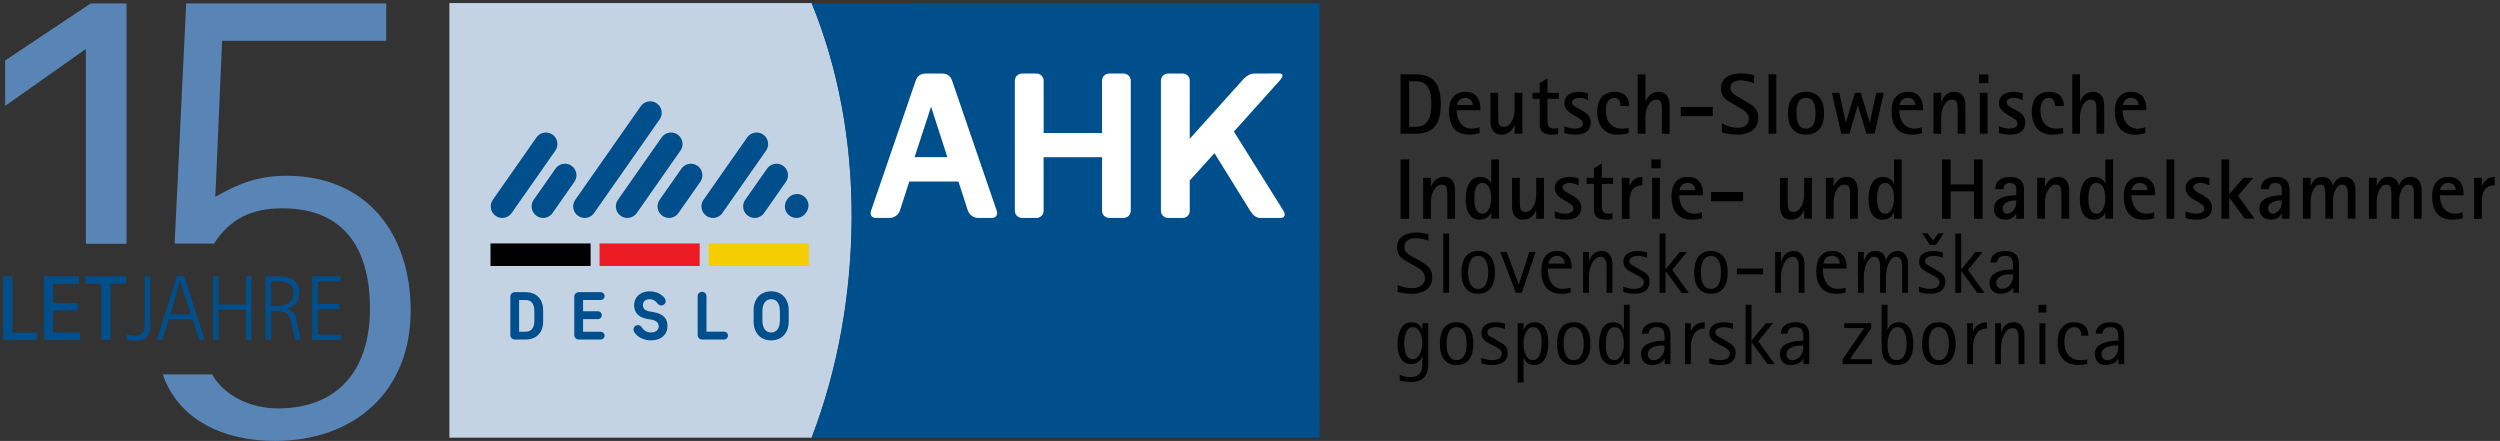 <?xml version="1.0" encoding="utf-8"?>
<!-- Generator: Adobe Illustrator 16.0.3, SVG Export Plug-In . SVG Version: 6.00 Build 0)  -->
<!DOCTYPE svg PUBLIC "-//W3C//DTD SVG 1.1//EN" "http://www.w3.org/Graphics/SVG/1.1/DTD/svg11.dtd">
<svg version="1.1" id="Layer_1" xmlns="http://www.w3.org/2000/svg" xmlns:xlink="http://www.w3.org/1999/xlink" x="0px" y="0px"
	 width="437.02px" height="77.076px" viewBox="12.676 -9.697 437.02 77.076" enable-background="new 12.676 -9.697 437.02 77.076"
	 xml:space="preserve">
<rect x="12.676" y="-9.697" width="437.02" height="77.076" fill="#333333" stroke="none"/>
<path d="M257.501,13.675V3.305h2.66c3.412,0,4.374,2.057,4.374,5.155c0,3.154-0.962,5.214-4.374,5.214H257.501z M259.893,12.472
	c0.541,0,1.127-0.061,1.608-0.301c1.247-0.69,1.383-2.42,1.383-3.681s-0.091-3.127-1.475-3.728
	c-0.481-0.226-1.006-0.256-1.531-0.256h-0.873v7.967h0.888V12.472z"/>
<path d="M271.302,13.599c-0.603,0.135-1.175,0.24-1.79,0.24c-2.556,0-3.548-1.743-3.548-4.088c0-1.954,0.859-3.396,2.917-3.396
	c1.745,0,2.583,1.231,2.583,2.87v0.346h-4.147c0,1.609,0.828,3.217,2.63,3.217c0.483,0,0.919-0.089,1.355-0.256V13.599z
	 M270.11,8.671c0-0.767-0.556-1.264-1.306-1.264c-0.587,0-1.083,0.287-1.323,0.828c-0.061,0.135-0.104,0.3-0.104,0.436H270.11z"/>
<path d="M277.447,13.675v-1.534h-0.029c-0.361,1.007-1.144,1.698-2.27,1.698c-1.445,0-1.925-1.111-1.925-2.358V6.52h1.351v3.908
	c0,0.299,0,0.585,0.016,0.887c0.045,0.677,0.196,1.172,0.96,1.172c1.327,0,1.896-1.879,1.896-2.931V6.52h1.354v7.155H277.447z"/>
<path d="M285.053,13.734c-0.344,0.075-0.706,0.104-1.065,0.104c-1.265,0-2.15-0.375-2.15-1.742V7.573h-1.277V6.52h1.277V4.836
	l1.353-0.841V6.52h1.982v1.053h-1.982v3.818c0,0.798,0.193,1.398,1.142,1.398c0.242,0,0.497-0.03,0.722-0.105V13.734L285.053,13.734
	z"/>
<path d="M286.136,12.366c0.511,0.241,1.262,0.421,1.804,0.421c0.599,0,1.457-0.151,1.457-0.917c0-1.203-3.261-1.473-3.261-3.517
	c0-1.428,1.275-1.999,2.539-1.999c0.587,0,1.066,0.135,1.623,0.255v1.216c-0.524-0.24-1.051-0.419-1.637-0.419
	c-0.436,0-1.173,0.227-1.173,0.769c0,1.172,3.262,1.336,3.262,3.5c0,1.639-1.248,2.165-2.691,2.165
	c-0.661,0-1.275-0.104-1.923-0.284V12.366L286.136,12.366z"/>
<path d="M297.362,13.569c-0.647,0.197-1.307,0.27-1.982,0.27c-2.405,0-3.502-1.788-3.502-3.998c0-1.985,0.901-3.486,3.05-3.486
	c1.624,0,2.555,0.872,2.555,2.494h-1.546c0-0.737-0.21-1.444-1.096-1.444c-1.145,0-1.459,1.278-1.459,2.179
	c0,1.805,0.887,3.202,2.841,3.202c0.405,0,0.767-0.03,1.141-0.151L297.362,13.569L297.362,13.569z"/>
<path d="M303.181,13.675V9.767c0-0.286,0-0.586-0.016-0.887c-0.045-0.662-0.194-1.172-0.961-1.172c-1.323,0-1.895,1.877-1.895,2.932
	v3.035h-1.353V3.305h1.353v4.748h0.03c0.405-1.021,1.142-1.698,2.27-1.698c1.428,0,1.923,1.113,1.923,2.36v4.96h-1.352V13.675z"/>
<rect x="306.488" y="9" width="5.59" height="1.608"/>
<path d="M313.674,11.871c0.825,0.48,1.786,0.767,2.749,0.767s1.971-0.407,1.971-1.533c0-1.083-0.888-1.518-1.686-2l-0.944-0.556
	c-1.157-0.646-2.257-1.231-2.257-2.735c0-2,1.716-2.676,3.444-2.676c0.779,0,1.592,0.106,2.355,0.3v1.414
	c-0.794-0.256-1.591-0.51-2.433-0.51c-0.854,0-1.713,0.375-1.713,1.352c0,0.826,1.068,1.382,1.686,1.744l1.021,0.6
	c1.203,0.679,2.178,1.307,2.178,2.856c0,2.165-1.847,2.944-3.742,2.944c-0.856,0-1.805-0.119-2.63-0.405V11.871z"/>
<rect x="321.835" y="3.305" width="1.353" height="10.37"/>
<path d="M325.218,10.098c0-2.09,0.87-3.743,3.168-3.743c2.287,0,3.159,1.653,3.159,3.743c0,2.089-0.872,3.741-3.159,3.741
	C326.088,13.839,325.218,12.203,325.218,10.098 M330.039,10.098c0-1.126-0.164-2.691-1.653-2.691c-1.485,0-1.668,1.534-1.668,2.691
	c0,1.142,0.183,2.69,1.668,2.69C329.859,12.789,330.039,11.225,330.039,10.098"/>
<polygon points="338.938,13.675 337.453,8.714 337.422,8.714 335.978,13.675 334.552,13.675 332.896,6.52 334.205,6.52 
	335.333,11.705 335.361,11.705 336.924,6.52 337.946,6.52 339.51,11.705 339.54,11.705 340.669,6.52 341.974,6.52 340.369,13.675 
	"/>
<path d="M348.665,13.599c-0.602,0.135-1.173,0.24-1.79,0.24c-2.554,0-3.546-1.743-3.546-4.088c0-1.954,0.858-3.396,2.916-3.396
	c1.742,0,2.584,1.231,2.584,2.87v0.346h-4.147c0,1.609,0.826,3.217,2.631,3.217c0.48,0,0.916-0.089,1.353-0.256V13.599
	L348.665,13.599z M347.477,8.671c0-0.767-0.556-1.264-1.307-1.264c-0.587,0-1.083,0.287-1.323,0.828
	c-0.063,0.135-0.104,0.3-0.104,0.436H347.477z"/>
<path d="M354.887,13.675V9.767c0-0.286,0-0.586-0.013-0.887c-0.046-0.662-0.196-1.172-0.963-1.172c-1.324,0-1.895,1.877-1.895,2.932
	v3.035h-1.352V6.52h1.352v1.533h0.029c0.406-1.021,1.144-1.698,2.271-1.698c1.428,0,1.921,1.113,1.921,2.36v4.96h-1.352V13.675z"/>
<path d="M358.631,3.305h1.621v1.532h-1.621V3.305z M358.766,6.52h1.353v7.155h-1.353V6.52z"/>
<path d="M362.103,12.366c0.511,0.241,1.262,0.421,1.805,0.421c0.601,0,1.457-0.151,1.457-0.917c0-1.203-3.262-1.473-3.262-3.517
	c0-1.428,1.277-1.999,2.539-1.999c0.588,0,1.068,0.135,1.624,0.255v1.216c-0.525-0.24-1.05-0.419-1.639-0.419
	c-0.435,0-1.172,0.227-1.172,0.769c0,1.172,3.264,1.336,3.264,3.5c0,1.639-1.247,2.165-2.692,2.165
	c-0.662,0-1.277-0.104-1.924-0.284V12.366L362.103,12.366z"/>
<path d="M373.331,13.569c-0.646,0.197-1.309,0.27-1.984,0.27c-2.405,0-3.501-1.788-3.501-3.998c0-1.985,0.9-3.486,3.05-3.486
	c1.622,0,2.555,0.872,2.555,2.494h-1.547c0-0.737-0.211-1.444-1.097-1.444c-1.142,0-1.457,1.278-1.457,2.179
	c0,1.805,0.887,3.202,2.839,3.202c0.408,0,0.769-0.03,1.146-0.151v0.933H373.331z"/>
<path d="M379.147,13.675V9.767c0-0.286,0-0.586-0.015-0.887c-0.044-0.662-0.196-1.172-0.963-1.172c-1.322,0-1.893,1.877-1.893,2.932
	v3.035h-1.354V3.305h1.354v4.748h0.029c0.407-1.021,1.145-1.698,2.27-1.698c1.428,0,1.927,1.113,1.927,2.36v4.96h-1.355V13.675z"/>
<path d="M387.702,13.599c-0.603,0.135-1.176,0.24-1.791,0.24c-2.556,0-3.545-1.743-3.545-4.088c0-1.954,0.854-3.396,2.914-3.396
	c1.744,0,2.586,1.231,2.586,2.87v0.346h-4.15c0,1.609,0.827,3.217,2.631,3.217c0.481,0,0.916-0.089,1.355-0.256V13.599z
	 M386.514,8.671c0-0.767-0.556-1.264-1.309-1.264c-0.584,0-1.083,0.287-1.322,0.828c-0.062,0.135-0.105,0.3-0.105,0.436H386.514z"/>
<rect x="257.501" y="18.175" width="1.505" height="10.369"/>
<path d="M265.678,28.544v-3.907c0-0.287,0-0.586-0.015-0.888c-0.046-0.66-0.196-1.172-0.963-1.172c-1.322,0-1.892,1.88-1.892,2.933
	v3.034h-1.354v-7.153h1.354v1.533h0.028c0.407-1.021,1.146-1.698,2.27-1.698c1.43,0,1.927,1.113,1.927,2.36v4.958H265.678z"/>
<path d="M273.36,28.544v-1.096h-0.03c-0.285,0.811-1.172,1.262-1.983,1.262c-1.985,0-2.451-1.998-2.451-3.623
	c0-1.624,0.48-3.862,2.523-3.862c0.783,0,1.625,0.392,1.911,1.158h0.028v-4.209h1.351v10.37H273.36z M273.36,24.952
	c0-0.992-0.271-2.674-1.563-2.674c-1.279,0-1.399,1.757-1.399,2.689c0,0.949,0.105,2.691,1.414,2.691
	C273.029,27.658,273.36,25.868,273.36,24.952"/>
<path d="M281.22,28.544v-1.533h-0.029c-0.359,1.008-1.142,1.699-2.271,1.699c-1.443,0-1.924-1.113-1.924-2.359v-4.96h1.353v3.907
	c0,0.3,0,0.587,0.017,0.888c0.047,0.677,0.194,1.173,0.962,1.173c1.323,0,1.893-1.88,1.893-2.932v-3.036h1.354v7.153H281.22z"/>
<path d="M284.467,27.236c0.514,0.241,1.264,0.422,1.803,0.422c0.603,0,1.457-0.151,1.457-0.918c0-1.202-3.26-1.473-3.26-3.517
	c0-1.428,1.277-2,2.542-2c0.586,0,1.066,0.136,1.623,0.256v1.216c-0.525-0.239-1.054-0.42-1.641-0.42
	c-0.436,0-1.171,0.225-1.171,0.768c0,1.171,3.263,1.337,3.263,3.501c0,1.637-1.249,2.163-2.691,2.163
	c-0.661,0-1.277-0.106-1.925-0.285V27.236L284.467,27.236z"/>
<path d="M294.538,28.605c-0.348,0.075-0.705,0.105-1.066,0.105c-1.265,0-2.151-0.375-2.151-1.742v-4.525h-1.276v-1.052h1.276v-1.684
	l1.353-0.841v2.525h1.984v1.052h-1.984v3.818c0,0.795,0.196,1.397,1.144,1.397c0.242,0,0.497-0.029,0.722-0.105V28.605z"/>
<path d="M296.177,28.544v-7.153h1.353v1.443h0.03c0.344-1.007,1.141-1.608,2.21-1.608v1.473c-1.729,0-2.24,1.248-2.24,2.813v3.036
	h-1.353V28.544z"/>
<path d="M301.346,18.175h1.626v1.533h-1.626V18.175z M301.481,21.391h1.353v7.153h-1.353V21.391z"/>
<path d="M310.2,28.469c-0.603,0.136-1.175,0.239-1.788,0.239c-2.556,0-3.547-1.744-3.547-4.089c0-1.954,0.858-3.396,2.913-3.396
	c1.747,0,2.586,1.233,2.586,2.871v0.346h-4.15c0,1.608,0.831,3.217,2.633,3.217c0.481,0,0.918-0.09,1.354-0.257V28.469z
	 M309.014,23.541c0-0.766-0.559-1.263-1.308-1.263c-0.588,0-1.083,0.287-1.325,0.828c-0.059,0.135-0.102,0.299-0.102,0.435H309.014z
	"/>
<rect x="311.777" y="23.871" width="5.594" height="1.608"/>
<path d="M328.057,28.544v-1.533h-0.031c-0.357,1.008-1.141,1.699-2.27,1.699c-1.44,0-1.922-1.113-1.922-2.359v-4.96h1.352v3.907
	c0,0.3,0,0.587,0.016,0.888c0.046,0.677,0.195,1.173,0.961,1.173c1.321,0,1.895-1.88,1.895-2.932v-3.036h1.353v7.153H328.057z"/>
<path d="M336.084,28.544v-3.907c0-0.287,0-0.586-0.015-0.888c-0.044-0.66-0.196-1.172-0.963-1.172c-1.324,0-1.893,1.88-1.893,2.933
	v3.034h-1.354v-7.153h1.354v1.533h0.029c0.405-1.021,1.143-1.698,2.268-1.698c1.431,0,1.925,1.113,1.925,2.36v4.958H336.084z"/>
<path d="M343.765,28.544v-1.096h-0.03c-0.285,0.811-1.17,1.262-1.985,1.262c-1.98,0-2.448-1.998-2.448-3.623
	c0-1.624,0.481-3.862,2.523-3.862c0.783,0,1.624,0.392,1.909,1.158h0.029v-4.209h1.354v10.37H343.765z M343.765,24.952
	c0-0.992-0.27-2.674-1.565-2.674c-1.275,0-1.395,1.757-1.395,2.689c0,0.949,0.104,2.691,1.411,2.691
	C343.432,27.658,343.765,25.868,343.765,24.952"/>
<polygon points="357.743,28.544 357.743,23.75 353.67,23.75 353.67,28.544 352.166,28.544 352.166,18.175 353.67,18.175 
	353.67,22.548 357.743,22.548 357.743,18.175 359.244,18.175 359.244,28.544 "/>
<path d="M365.138,28.544v-0.886h-0.031c-0.314,0.677-1.108,1.053-1.846,1.053c-1.202,0-2.031-0.692-2.031-1.924
	c0-2.015,2.362-2.344,3.908-2.344v-1.097c0-0.736-0.496-1.066-1.098-1.066c-0.704,0-1.141,0.39-1.141,1.097h-1.428
	c0-1.595,1.247-2.15,2.675-2.15c1.563,0,2.344,0.766,2.344,2.3v5.018H365.138z M365.138,25.345h-0.27
	c-0.842,0-2.136,0.375-2.136,1.397c0,0.437,0.286,0.917,0.783,0.917c0.934,0,1.623-1.067,1.623-1.908L365.138,25.345L365.138,25.345
	z"/>
<path d="M373.028,28.544v-3.907c0-0.287,0-0.586-0.014-0.888c-0.045-0.66-0.194-1.172-0.961-1.172c-1.325,0-1.895,1.88-1.895,2.933
	v3.034h-1.354v-7.153h1.354v1.533h0.03c0.404-1.021,1.142-1.698,2.267-1.698c1.432,0,1.927,1.113,1.927,2.36v4.958H373.028z"/>
<path d="M380.71,28.544v-1.096h-0.029c-0.286,0.811-1.173,1.262-1.983,1.262c-1.986,0-2.452-1.998-2.452-3.623
	c0-1.624,0.483-3.862,2.526-3.862c0.781,0,1.623,0.392,1.909,1.158h0.028v-4.209h1.352v10.37H380.71z M380.71,24.952
	c0-0.992-0.269-2.674-1.563-2.674c-1.278,0-1.397,1.757-1.397,2.689c0,0.949,0.105,2.691,1.413,2.691
	C380.381,27.658,380.71,25.868,380.71,24.952"/>
<path d="M389.248,28.469c-0.601,0.136-1.171,0.239-1.788,0.239c-2.556,0-3.547-1.744-3.547-4.089c0-1.954,0.857-3.396,2.915-3.396
	c1.742,0,2.587,1.233,2.587,2.871v0.346h-4.148c0,1.608,0.824,3.217,2.628,3.217c0.482,0,0.919-0.09,1.354-0.257V28.469z
	 M388.06,23.541c0-0.766-0.555-1.263-1.305-1.263c-0.587,0-1.083,0.287-1.324,0.828c-0.063,0.135-0.104,0.299-0.104,0.435H388.06z"
	/>
<rect x="391.398" y="18.175" width="1.354" height="10.369"/>
<path d="M394.734,27.236c0.51,0.241,1.263,0.422,1.806,0.422c0.6,0,1.458-0.151,1.458-0.918c0-1.202-3.264-1.473-3.264-3.517
	c0-1.428,1.276-2,2.541-2c0.585,0,1.066,0.136,1.623,0.256v1.216c-0.525-0.239-1.052-0.42-1.64-0.42
	c-0.436,0-1.172,0.225-1.172,0.768c0,1.171,3.265,1.337,3.265,3.501c0,1.637-1.248,2.163-2.691,2.163
	c-0.663,0-1.278-0.106-1.926-0.285V27.236L394.734,27.236z"/>
<polygon points="405.104,28.544 402.386,24.847 402.356,24.847 402.356,28.544 401.004,28.544 401.004,18.175 402.356,18.175 
	402.356,24.246 404.849,21.391 406.55,21.391 403.902,24.518 406.804,28.544 "/>
<path d="M411.555,28.544v-0.886h-0.029c-0.315,0.677-1.111,1.053-1.847,1.053c-1.204,0-2.032-0.692-2.032-1.924
	c0-2.015,2.36-2.344,3.908-2.344v-1.097c0-0.736-0.497-1.066-1.096-1.066c-0.706,0-1.144,0.39-1.144,1.097h-1.43
	c0-1.595,1.25-2.15,2.677-2.15c1.564,0,2.346,0.766,2.346,2.3v5.018H411.555z M411.555,25.345h-0.269
	c-0.842,0-2.134,0.375-2.134,1.397c0,0.437,0.282,0.917,0.779,0.917c0.934,0,1.626-1.067,1.626-1.908v-0.406H411.555z"/>
<path d="M423.082,28.544v-3.907c0-0.256,0-0.541-0.012-0.828c-0.048-0.691-0.152-1.232-0.98-1.232c-1.053,0-1.577,1.73-1.577,2.541
	v3.426h-1.351v-3.908c0-0.257,0-0.542-0.017-0.828c-0.045-0.662-0.12-1.232-0.933-1.232c-1.188,0-1.623,2.043-1.623,2.932v3.036
	h-1.352v-7.155h1.352v1.427h0.031c0.315-0.901,0.961-1.594,2-1.594c0.974,0,1.681,0.541,1.818,1.52h0.029
	c0.359-0.888,1.051-1.52,2.029-1.52c1.441,0,1.938,1.114,1.938,2.361v4.958h-1.354V28.544z"/>
<path d="M434.642,28.544v-3.907c0-0.256,0-0.541-0.015-0.828c-0.046-0.691-0.15-1.232-0.978-1.232c-1.054,0-1.579,1.73-1.579,2.541
	v3.426h-1.352v-3.908c0-0.257,0-0.542-0.018-0.828c-0.043-0.662-0.119-1.232-0.93-1.232c-1.188,0-1.625,2.043-1.625,2.932v3.036
	h-1.353v-7.155h1.353v1.427h0.031c0.316-0.901,0.962-1.594,1.996-1.594c0.979,0,1.686,0.541,1.82,1.52h0.03
	c0.36-0.888,1.05-1.52,2.028-1.52c1.443,0,1.939,1.114,1.939,2.361v4.958h-1.351V28.544z"/>
<path d="M443.165,28.469c-0.603,0.136-1.173,0.239-1.788,0.239c-2.557,0-3.548-1.744-3.548-4.089c0-1.954,0.856-3.396,2.914-3.396
	c1.747,0,2.585,1.233,2.585,2.871v0.346h-4.146c0,1.608,0.825,3.217,2.631,3.217c0.481,0,0.916-0.09,1.353-0.257V28.469z
	 M441.976,23.541c0-0.766-0.556-1.263-1.306-1.263c-0.586,0-1.083,0.287-1.324,0.828c-0.059,0.135-0.104,0.299-0.104,0.435H441.976z
	"/>
<path d="M445.167,28.544v-7.153h1.354v1.443h0.031c0.344-1.007,1.143-1.608,2.212-1.608v1.473c-1.731,0-2.243,1.248-2.243,2.813
	v3.036h-1.354V28.544z"/>
<path d="M257.006,40.14c0.797,0.345,1.637,0.543,2.524,0.543c1.111,0,2.239-0.512,2.239-1.776c0-1.158-0.842-1.562-1.729-2.088
	l-0.916-0.511c-1.146-0.631-2.241-1.187-2.241-2.69c0-1.938,1.654-2.661,3.34-2.661c0.735,0,1.441,0.135,2.162,0.271v1.157
	c-0.706-0.285-1.504-0.452-2.271-0.452c-0.99,0-1.952,0.452-1.952,1.578c0,0.964,1.005,1.444,1.729,1.85l0.961,0.525
	c1.218,0.69,2.195,1.293,2.195,2.858c0,2.176-1.759,2.913-3.653,2.913c-0.827,0-1.607-0.134-2.39-0.313L257.006,40.14L257.006,40.14
	z"/>
<rect x="264.972" y="31.122" width="1.022" height="10.372"/>
<path d="M268.145,37.929c0-1.923,0.688-3.758,2.916-3.758c2.239,0,2.944,1.834,2.944,3.758c0,1.956-0.705,3.727-2.944,3.727
	C268.833,41.656,268.145,39.871,268.145,37.929 M272.832,37.916c0-1.157-0.283-2.884-1.771-2.884c-1.489,0-1.745,1.744-1.745,2.884
	c0,1.144,0.256,2.886,1.745,2.886C272.563,40.802,272.832,39.073,272.832,37.916"/>
<polygon points="277.659,41.493 274.952,34.338 276.052,34.338 278.154,39.99 278.185,39.99 280.018,34.338 281.114,34.338 
	278.695,41.493 "/>
<path d="M287.233,41.447c-0.528,0.165-1.083,0.209-1.639,0.209c-2.479,0-3.484-1.651-3.484-3.982c0-1.864,0.688-3.502,2.794-3.502
	c1.652,0,2.495,1.128,2.495,2.721v0.347h-4.118v0.42c0,1.563,0.779,3.141,2.539,3.141c0.497,0,0.933-0.075,1.413-0.194V41.447z
	 M286.225,36.382c0-0.799-0.585-1.352-1.366-1.352c-0.857,0-1.339,0.555-1.502,1.352H286.225z"/>
<path d="M293.517,41.493v-3.97c0-0.797,0.136-2.33-1.054-2.33c-1.427,0-2.027,2.241-2.027,3.351v2.947h-1.023v-7.153h1.023v1.652
	h0.029c0.362-1.11,0.993-1.816,2.24-1.816c1.246,0,1.833,1.083,1.833,2.208v5.112L293.517,41.493L293.517,41.493z"/>
<path d="M296.432,40.426c0.604,0.194,1.204,0.376,1.852,0.376c0.766,0,1.742-0.212,1.742-1.159c0-0.719-0.766-1.005-1.29-1.29
	l-0.647-0.346c-0.844-0.436-1.624-0.842-1.624-1.936c0-1.4,1.215-1.897,2.451-1.897c0.587,0,1.129,0.106,1.683,0.242v0.947
	c-0.524-0.196-1.125-0.331-1.665-0.331c-0.559,0-1.445,0.241-1.445,0.93c0,0.589,0.871,0.871,1.291,1.127l0.603,0.361
	c0.886,0.528,1.667,0.889,1.667,2.044c0,1.607-1.232,2.163-2.66,2.163c-0.661,0-1.307-0.104-1.953-0.3v-0.934H296.432z"/>
<polygon points="306.623,41.493 303.844,37.677 303.815,37.677 303.815,41.493 302.79,41.493 302.79,31.122 303.815,31.122 
	303.815,37.36 303.844,37.36 306.322,34.338 307.569,34.338 305.001,37.51 307.887,41.493 "/>
<path d="M308.834,37.929c0-1.923,0.688-3.758,2.916-3.758c2.238,0,2.946,1.834,2.946,3.758c0,1.956-0.708,3.727-2.946,3.727
	C309.525,41.656,308.834,39.871,308.834,37.929 M313.521,37.916c0-1.157-0.286-2.884-1.771-2.884c-1.489,0-1.744,1.744-1.744,2.884
	c0,1.144,0.255,2.886,1.744,2.886C313.253,40.802,313.521,39.073,313.521,37.916"/>
<rect x="316.303" y="37.24" width="4.571" height="1.022"/>
<path d="M327.096,41.493v-3.97c0-0.797,0.133-2.33-1.054-2.33c-1.426,0-2.028,2.241-2.028,3.351v2.947h-1.023v-7.153h1.023v1.652
	h0.031c0.359-1.11,0.991-1.816,2.239-1.816c1.247,0,1.832,1.083,1.832,2.208v5.112L327.096,41.493L327.096,41.493z"/>
<path d="M335.302,41.447c-0.527,0.165-1.083,0.209-1.638,0.209c-2.479,0-3.486-1.651-3.486-3.982c0-1.864,0.689-3.502,2.795-3.502
	c1.651,0,2.496,1.128,2.496,2.721v0.347h-4.117v0.42c0,1.563,0.779,3.141,2.537,3.141c0.497,0,0.934-0.075,1.413-0.194V41.447
	L335.302,41.447z M334.295,36.382c0-0.799-0.584-1.352-1.367-1.352c-0.858,0-1.336,0.555-1.503,1.352H334.295z"/>
<path d="M345.192,41.493v-3.97c0-0.797,0.107-2.33-1.052-2.33c-1.322,0-1.789,2.375-1.789,3.351v2.947h-1.021v-3.968
	c0-0.797,0.119-2.33-1.053-2.33c-1.292,0-1.789,2.375-1.789,3.351v2.947h-1.021v-7.153h1.021v1.652h0.03
	c0.271-1.036,0.842-1.816,2-1.816c1.067,0,1.728,0.556,1.804,1.638h0.029c0.271-0.904,1.036-1.638,2.027-1.638
	c1.265,0,1.837,1.083,1.837,2.208v5.112L345.192,41.493L345.192,41.493z"/>
<path d="M348.123,40.426c0.603,0.194,1.203,0.376,1.85,0.376c0.768,0,1.744-0.212,1.744-1.159c0-0.719-0.766-1.005-1.294-1.29
	l-0.644-0.346c-0.845-0.436-1.625-0.842-1.625-1.936c0-1.4,1.218-1.897,2.45-1.897c0.585,0,1.128,0.106,1.684,0.242v0.947
	c-0.523-0.196-1.128-0.331-1.668-0.331c-0.556,0-1.444,0.241-1.444,0.93c0,0.589,0.873,0.872,1.294,1.127l0.601,0.361
	c0.886,0.528,1.67,0.889,1.67,2.044c0,1.607-1.233,2.163-2.661,2.163c-0.661,0-1.308-0.104-1.954-0.3v-0.934H348.123z
	 M350.018,33.091l-1.322-2.013h0.917l0.978,1.263l0.944-1.263h0.92l-1.325,2.013H350.018z"/>
<polygon points="358.313,41.493 355.533,37.677 355.505,37.677 355.505,41.493 354.482,41.493 354.482,31.122 355.505,31.122 
	355.505,37.36 355.533,37.36 358.014,34.338 359.263,34.338 356.691,37.51 359.577,41.493 "/>
<path d="M364.613,41.493v-0.947h-0.031c-0.39,0.749-1.396,1.11-2.193,1.11c-1.247,0-1.925-0.78-1.925-1.996
	c0-1.595,1.863-2.27,4.118-2.27v-0.15c0-1.069,0.06-2.21-1.354-2.21c-0.86,0-1.337,0.285-1.459,1.141h-1.141
	c0.043-1.428,1.275-1.998,2.571-1.998c1.624,0,2.403,0.692,2.403,2.298v5.021H364.613z M363.982,38.246
	c-0.906,0-2.346,0.375-2.346,1.516c0,0.604,0.407,1.038,1.009,1.038c0.688,0,1.381-0.467,1.667-1.112
	c0.239-0.524,0.27-0.842,0.27-1.443h-0.6V38.246z"/>
<path d="M261.318,52.586h-0.029c-0.285,0.855-1.005,1.367-1.895,1.367c-1.969,0-2.419-1.925-2.419-3.53
	c0-1.551,0.481-3.789,2.452-3.789c0.859,0,1.623,0.497,1.863,1.338h0.029v-1.175h1.024v7.173c0,2.042-0.978,3.109-3.036,3.109
	c-0.708,0-1.277-0.105-1.941-0.24v-1.036c0.587,0.284,1.145,0.422,1.789,0.422c1.655,0,2.164-0.857,2.164-2.375v-1.264H261.318z
	 M261.318,50.242c0-0.995-0.404-2.753-1.684-2.753c-1.323,0-1.489,2.015-1.489,2.947c0,0.93,0.183,2.66,1.458,2.66
	C260.914,53.097,261.318,51.262,261.318,50.242"/>
<path d="M264.373,50.389c0-1.922,0.689-3.755,2.913-3.755c2.242,0,2.946,1.833,2.946,3.755c0,1.956-0.704,3.729-2.946,3.729
	C265.063,54.117,264.373,52.33,264.373,50.389 M269.061,50.375c0-1.156-0.286-2.885-1.774-2.885c-1.486,0-1.745,1.743-1.745,2.885
	c0,1.144,0.259,2.886,1.745,2.886C268.789,53.261,269.061,51.533,269.061,50.375"/>
<path d="M271.615,52.887c0.604,0.196,1.203,0.374,1.852,0.374c0.762,0,1.74-0.208,1.74-1.156c0-0.72-0.764-1.006-1.292-1.292
	l-0.646-0.343c-0.842-0.439-1.622-0.844-1.622-1.941c0-1.396,1.216-1.891,2.45-1.891c0.585,0,1.128,0.102,1.685,0.238v0.943
	c-0.525-0.194-1.129-0.329-1.669-0.329c-0.555,0-1.446,0.241-1.446,0.932c0,0.586,0.874,0.87,1.296,1.126l0.601,0.361
	c0.886,0.527,1.669,0.888,1.669,2.043c0,1.612-1.231,2.165-2.66,2.165c-0.663,0-1.308-0.104-1.956-0.301V52.887L271.615,52.887z"/>
<path d="M277.974,57.169V46.797h1.025v1.221h0.029c0.241-0.845,0.992-1.384,1.864-1.384c2.06,0,2.45,2.015,2.45,3.681
	c0,1.549-0.481,3.803-2.436,3.803c-0.915,0-1.593-0.451-1.878-1.338h-0.027v4.39H277.974z M282.167,50.119
	c0-0.992-0.18-2.629-1.488-2.629c-1.308,0-1.682,1.85-1.682,2.854c0,1.009,0.299,2.917,1.651,2.917
	C282.048,53.261,282.167,51.112,282.167,50.119"/>
<path d="M284.843,50.389c0-1.922,0.691-3.755,2.916-3.755c2.24,0,2.945,1.833,2.945,3.755c0,1.956-0.705,3.729-2.945,3.729
	C285.534,54.117,284.843,52.33,284.843,50.389 M289.533,50.375c0-1.156-0.286-2.885-1.774-2.885c-1.489,0-1.745,1.743-1.745,2.885
	c0,1.144,0.256,2.886,1.745,2.886C289.264,53.261,289.533,51.533,289.533,50.375"/>
<path d="M296.552,53.953v-1.217h-0.029c-0.257,0.828-1.007,1.382-1.865,1.382c-2.071,0-2.45-2.014-2.45-3.68
	c0-1.55,0.466-3.805,2.436-3.805c0.945,0,1.577,0.45,1.877,1.338h0.028v-4.391h1.023v10.372H296.552z M296.552,50.405
	c0-1.007-0.3-2.915-1.653-2.915c-1.413,0-1.518,2.148-1.518,3.14c0,0.992,0.166,2.631,1.489,2.631
	C296.132,53.261,296.552,51.412,296.552,50.405"/>
<path d="M303.691,53.953v-0.947h-0.029c-0.391,0.752-1.398,1.111-2.194,1.111c-1.247,0-1.927-0.781-1.927-1.998
	c0-1.594,1.865-2.269,4.118-2.269V49.7c0-1.066,0.058-2.21-1.352-2.21c-0.857,0-1.339,0.285-1.458,1.144h-1.143
	c0.044-1.431,1.278-2,2.57-2c1.624,0,2.403,0.692,2.403,2.297v5.022H303.691z M303.062,50.706c-0.902,0-2.342,0.377-2.342,1.519
	c0,0.602,0.404,1.036,1.005,1.036c0.688,0,1.384-0.467,1.667-1.111c0.241-0.524,0.271-0.842,0.271-1.443H303.062z"/>
<path d="M307.224,53.953v-7.156h1.023v1.384h0.028c0.452-1.035,1.25-1.547,2.393-1.547v1.098c-1.849,0-2.419,1.714-2.419,3.261
	v2.961H307.224z"/>
<path d="M311.463,52.887c0.604,0.196,1.203,0.374,1.849,0.374c0.767,0,1.745-0.208,1.745-1.156c0-0.72-0.768-1.006-1.292-1.292
	l-0.646-0.343c-0.842-0.439-1.623-0.844-1.623-1.941c0-1.396,1.215-1.891,2.447-1.891c0.589,0,1.132,0.102,1.685,0.238v0.943
	c-0.524-0.194-1.128-0.329-1.667-0.329c-0.556,0-1.445,0.241-1.445,0.932c0,0.586,0.874,0.87,1.293,1.126l0.602,0.361
	c0.89,0.527,1.669,0.888,1.669,2.043c0,1.612-1.232,2.165-2.659,2.165c-0.662,0-1.308-0.104-1.954-0.301v-0.93H311.463z"/>
<polygon points="321.654,53.953 318.875,50.137 318.844,50.137 318.844,53.953 317.821,53.953 317.821,43.581 318.844,43.581 
	318.844,49.819 318.875,49.819 321.352,46.797 322.602,46.797 320.03,49.97 322.915,53.953 "/>
<path d="M327.951,53.953v-0.947h-0.028c-0.392,0.752-1.396,1.111-2.196,1.111c-1.247,0-1.923-0.781-1.923-1.998
	c0-1.594,1.864-2.269,4.118-2.269V49.7c0-1.066,0.058-2.21-1.353-2.21c-0.86,0-1.337,0.285-1.456,1.144h-1.145
	c0.044-1.431,1.275-2,2.571-2c1.621,0,2.402,0.692,2.402,2.297v5.022H327.951z M327.32,50.706c-0.902,0-2.344,0.377-2.344,1.519
	c0,0.602,0.406,1.036,1.005,1.036c0.693,0,1.386-0.467,1.669-1.111c0.242-0.524,0.272-0.842,0.272-1.443H327.32z"/>
<polygon points="334.791,53.953 334.791,53.111 338.534,47.656 335.063,47.656 335.063,46.797 339.782,46.797 339.782,47.67 
	336.052,53.097 339.919,53.097 339.919,53.953 "/>
<path d="M341.601,43.581h1.022v4.405h0.028c0.286-0.856,1.04-1.353,1.939-1.353c2.058,0,2.555,2.149,2.555,3.818
	c0,1.88-0.705,3.666-2.871,3.666c-2.015,0-2.674-1.324-2.674-3.11V43.581L341.601,43.581z M345.974,50.42
	c0-0.977-0.239-2.931-1.578-2.931c-1.443,0-1.772,2.087-1.772,3.169c0,1.084,0.24,2.6,1.622,2.6
	C345.674,53.261,345.974,51.547,345.974,50.42"/>
<path d="M348.666,50.389c0-1.922,0.691-3.755,2.915-3.755c2.239,0,2.947,1.833,2.947,3.755c0,1.956-0.708,3.729-2.947,3.729
	C349.357,54.117,348.666,52.33,348.666,50.389 M353.354,50.375c0-1.156-0.283-2.885-1.772-2.885c-1.488,0-1.744,1.743-1.744,2.885
	c0,1.144,0.256,2.886,1.744,2.886C353.084,53.261,353.354,51.533,353.354,50.375"/>
<path d="M356.557,53.953v-7.156h1.021v1.384h0.03c0.45-1.035,1.248-1.547,2.392-1.547v1.098c-1.85,0-2.422,1.714-2.422,3.261v2.961
	H356.557z"/>
<path d="M365.543,53.953v-3.97c0-0.798,0.136-2.327-1.053-2.327c-1.427,0-2.026,2.238-2.026,3.35v2.946h-1.022v-7.155h1.022v1.656
	h0.03c0.361-1.113,0.989-1.819,2.237-1.819c1.247,0,1.832,1.081,1.832,2.207v5.112H365.543z"/>
<path d="M369.032,43.581h1.353v1.354h-1.353V43.581z M369.195,46.797h1.022v7.156h-1.022V46.797z"/>
<path d="M377.539,53.922c-0.495,0.136-0.96,0.195-1.488,0.195c-2.464,0-3.682-1.504-3.682-3.906c0-1.954,0.722-3.577,2.917-3.577
	c1.503,0,2.449,0.798,2.449,2.343h-1.218c0-0.842-0.377-1.487-1.275-1.487c-1.309,0-1.698,1.427-1.698,2.493
	c0,1.851,0.81,3.278,2.84,3.278c0.408,0,0.797-0.03,1.159-0.149v0.811H377.539z"/>
<path d="M383.01,53.953v-0.947h-0.029c-0.391,0.752-1.397,1.111-2.194,1.111c-1.247,0-1.922-0.781-1.922-1.998
	c0-1.594,1.862-2.269,4.116-2.269V49.7c0-1.066,0.061-2.21-1.353-2.21c-0.856,0-1.339,0.285-1.456,1.144h-1.144
	c0.047-1.431,1.277-2,2.57-2c1.624,0,2.403,0.692,2.403,2.297v5.022H383.01z M382.379,50.706c-0.9,0-2.344,0.377-2.344,1.519
	c0,0.602,0.406,1.036,1.007,1.036c0.691,0,1.385-0.467,1.669-1.111c0.238-0.524,0.27-0.842,0.27-1.443H382.379z"/>
<path fill="#C4D3E3" d="M154.585-9.157H91.233v75.963h63.352c4.774-12.339,6.955-25.811,6.996-38.384
	C161.63,14.762,159.146,2.101,154.585-9.157"/>
<path fill="#004F8D" d="M243.347,66.804h-88.803c4.691-12.206,6.931-25.438,6.994-38.383c0.064-13.378-2.375-26.418-6.997-37.577
	l88.806,0.006V66.804L243.347,66.804z"/>
<path fill="#004F8D" d="M102.689,49.658c-0.462,0-0.805-0.344-0.805-0.806v-6.674c0-0.461,0.344-0.804,0.805-0.804h1.882
	c1.858,0,3.053,1.209,3.053,3.147v1.989c0,1.941-1.194,3.146-3.053,3.146H102.689L102.689,49.658z M106.087,44.712
	c0-1.36-0.545-1.966-1.552-1.966h-1.112v5.541h1.112c1.007,0,1.552-0.606,1.552-1.968V44.712z"/>
<path fill="#004F8D" d="M113.87,49.658c-0.461,0-0.805-0.344-0.805-0.806v-6.674c0-0.461,0.344-0.804,0.805-0.804h3.811
	c0.379,0,0.687,0.308,0.687,0.684c0,0.393-0.308,0.688-0.687,0.688h-3.076v1.966h2.59c0.379,0,0.685,0.306,0.685,0.687
	c0,0.389-0.306,0.686-0.685,0.686h-2.59v2.203h3.076c0.379,0,0.687,0.305,0.687,0.684c0,0.389-0.308,0.685-0.687,0.685h-3.811
	V49.658z"/>
<path fill="#004F8D" d="M124.186,47.137c0.308,0,0.521,0.142,0.698,0.415c0.373,0.568,0.922,0.875,1.622,0.875
	c0.841,0,1.313-0.484,1.313-1.087c0-0.601-0.402-1.014-1.267-1.162l-0.686-0.117c-1.551-0.266-2.344-1.085-2.344-2.415
	c0-1.265,0.958-2.413,2.711-2.413c1.083,0,2.042,0.449,2.604,1.149c0.118,0.147,0.201,0.348,0.201,0.543
	c0,0.427-0.341,0.769-0.77,0.769c-0.259,0-0.497-0.131-0.662-0.354c-0.367-0.497-0.863-0.737-1.384-0.737
	c-0.757,0-1.161,0.465-1.161,1.033c0,0.592,0.369,0.971,1.185,1.112l0.688,0.118c1.705,0.298,2.426,1.148,2.426,2.427
	c0,1.453-1.09,2.508-2.853,2.508c-1.29,0-2.404-0.556-2.959-1.445c-0.071-0.11-0.129-0.282-0.129-0.449
	C123.417,47.48,123.76,47.137,124.186,47.137"/>
<path fill="#004F8D" d="M135.438,49.658c-0.463,0-0.806-0.344-0.806-0.806v-6.77c0-0.427,0.343-0.768,0.771-0.768
	c0.426,0,0.769,0.341,0.769,0.768v6.204h3.078c0.378,0,0.687,0.293,0.687,0.684c0,0.38-0.308,0.685-0.687,0.685h-3.812V49.658z"/>
<path fill="#004F8D" d="M150.545,46.498c0,1.94-1.149,3.302-3.066,3.302c-1.917,0-3.063-1.361-3.063-3.302v-1.965
	c0-1.94,1.147-3.301,3.063-3.301c1.917,0,3.066,1.36,3.066,3.301V46.498z M149.006,44.712c0-1.374-0.579-2.109-1.526-2.109
	c-0.947,0-1.527,0.737-1.527,2.109v1.607c0,1.376,0.58,2.107,1.527,2.107c0.948,0,1.526-0.734,1.526-2.107V44.712z"/>
<path fill="#004F8D" d="M100.468,28.399c-0.398,0-0.8-0.118-1.151-0.366c-0.911-0.638-1.132-1.893-0.495-2.802l7.637-10.906
	c0.636-0.911,1.892-1.134,2.802-0.494c0.912,0.638,1.132,1.893,0.495,2.803l-7.637,10.906
	C101.729,28.099,101.104,28.399,100.468,28.399"/>
<path fill="#004F8D" d="M107.616,28.399c-0.398,0-0.8-0.118-1.153-0.366c-0.912-0.636-1.132-1.893-0.495-2.802l3.818-5.452
	c0.636-0.912,1.893-1.134,2.803-0.496c0.911,0.638,1.134,1.893,0.493,2.804l-3.817,5.451
	C108.874,28.099,108.25,28.399,107.616,28.399"/>
<path fill="#004F8D" d="M114.882,28.399c-0.398,0-0.801-0.118-1.154-0.366c-0.911-0.638-1.132-1.893-0.494-2.802l11.455-16.359
	c0.635-0.91,1.892-1.134,2.803-0.495c0.91,0.638,1.131,1.894,0.493,2.804l-11.455,16.357
	C116.14,28.099,115.516,28.399,114.882,28.399"/>
<path fill="#004F8D" d="M122.34,28.399c-0.398,0-0.801-0.118-1.153-0.366c-0.91-0.636-1.131-1.893-0.493-2.802l7.638-10.906
	c0.634-0.911,1.892-1.134,2.801-0.494c0.911,0.638,1.132,1.893,0.495,2.803l-7.637,10.906
	C123.599,28.099,122.974,28.399,122.34,28.399"/>
<path fill="#004F8D" d="M129.628,28.399c-0.398,0-0.801-0.118-1.152-0.366c-0.913-0.636-1.132-1.893-0.496-2.802l3.818-5.452
	c0.637-0.912,1.895-1.134,2.803-0.496c0.911,0.638,1.133,1.893,0.495,2.804l-3.818,5.451
	C130.888,28.099,130.264,28.399,129.628,28.399"/>
<path fill="#004F8D" d="M137.303,28.399c-0.398,0-0.801-0.118-1.152-0.366c-0.912-0.636-1.132-1.893-0.496-2.802l7.636-10.906
	c0.637-0.911,1.893-1.134,2.804-0.494c0.911,0.638,1.132,1.893,0.495,2.803l-7.637,10.906
	C138.563,28.099,137.938,28.399,137.303,28.399"/>
<path fill="#004F8D" d="M144.594,28.399c-0.398,0-0.8-0.118-1.153-0.366c-0.91-0.638-1.132-1.893-0.495-2.802l3.819-5.452
	c0.636-0.912,1.895-1.134,2.804-0.496c0.911,0.639,1.132,1.893,0.494,2.804l-3.817,5.451
	C145.853,28.099,145.228,28.399,144.594,28.399"/>
<path fill="#004F8D" d="M151.883,28.399c-0.397,0-0.799-0.118-1.15-0.366c-0.912-0.636-1.133-1.891-0.497-2.802l0.11-0.154
	c0.636-0.911,1.89-1.134,2.804-0.497c0.91,0.636,1.133,1.891,0.497,2.802l-0.107,0.156
	C153.144,28.097,152.518,28.399,151.883,28.399"/>
<path fill="#FFFFFF" d="M205.313,4.407c0-0.687,0.563-1.246,1.259-1.246h2.516c0.695,0,1.257,0.559,1.257,1.246l-0.003,22.747
	c0,0.688-0.561,1.247-1.258,1.247h-2.498c-0.694,0-1.268-0.556-1.268-1.244v-9.372h-10.211l0.002,9.371
	c0,0.689-0.563,1.247-1.258,1.247h-2.515c-0.694,0-1.259-0.558-1.259-1.247V4.407c0-0.687,0.563-1.246,1.259-1.246h2.521
	c0.694,0,1.259,0.559,1.259,1.246l0.002,9.151h10.199L205.313,4.407"/>
<path fill="#FFFFFF" d="M236.38,4.387c0.624-0.688,0.715-1.254-0.133-1.246l-3.722,0.021c-0.695,0-1.358-0.148-2.475,0.957
	l-9.399,10.444l0.006-10.155c0-0.687-0.533-1.246-1.228-1.246h-2.558c-0.694,0-1.259,0.56-1.259,1.246l-0.001,22.746
	c0,0.69,0.563,1.247,1.258,1.247h2.568c0.697,0,1.219-0.559,1.219-1.247l-0.006-5.294l4.325-4.78l6.249,10.075
	c0.426,0.69,1.022,1.247,1.718,1.247h3.608c0.693,0,0.912-0.559,0.49-1.247l-8.669-13.85L236.38,4.387"/>
<path fill="#FFFFFF" d="M172.551,17.773h5.732l-2.847-8.816L172.551,17.773 M177.425,3.161c0.947,0,1.449,0.559,1.687,1.246
	l7.802,22.747c0.237,0.688-0.134,1.247-0.83,1.247h-2.498c-0.695,0-1.472-0.559-1.707-1.247l-1.663-5.123h-8.586l-1.654,5.123
	c-0.235,0.688-1.015,1.247-1.708,1.247h-2.499c-0.692,0-1.064-0.559-0.829-1.247l7.804-22.747c0.234-0.687,0.736-1.246,1.686-1.246
	H177.425z"/>
<rect x="98.419" y="32.858" width="17.499" height="3.944"/>
<rect x="117.483" y="32.858" fill="#ED1C24" width="17.5" height="3.944"/>
<rect x="136.549" y="32.858" fill="#F5CE00" width="17.499" height="3.944"/>
<g>
	<path fill="#004F8D" d="M13.235,38.611h1.608v9.806h4.269v1.286h-5.878V38.611H13.235z"/>
	<path fill="#004F8D" d="M20.354,38.611h6.135v1.286h-4.525v3.392h4.3v1.289h-4.3v3.84h4.669v1.286h-6.28L20.354,38.611
		L20.354,38.611z"/>
	<path fill="#004F8D" d="M30.406,39.896h-2.771v-1.286h7.15v1.286h-2.77v9.807h-1.608V39.896z"/>
	<path fill="#004F8D" d="M38.944,47.196c0,1.499-0.419,2.688-2.869,2.688c-0.499,0-0.837-0.083-1.239-0.162v-0.994
		c0.385,0.111,0.741,0.239,1.416,0.239c1.726,0,1.726-1.303,1.726-1.978v-8.378h0.966V47.196z"/>
	<path fill="#004F8D" d="M43.614,38.611h1.241l3.59,11.095h-0.951l-1.172-3.587h-4.157l-1.128,3.587h-0.95L43.614,38.611z
		 M42.453,45.235h3.592l-1.867-5.837h-0.031L42.453,45.235z"/>
	<path fill="#004F8D" d="M49.92,38.611h0.965v4.922h4.785v-4.922h0.969v11.095h-0.969v-5.29h-4.785v5.29H49.92V38.611z"/>
	<path fill="#004F8D" d="M59.087,38.611h2.34c1.367,0,3.559,0.339,3.559,2.847c0,2.475-2.014,2.699-2.24,2.764v0.032
		c1.451,0.355,1.61,1.238,1.855,2.46l0.625,2.989h-0.964l-0.565-2.623c-0.324-1.521-0.627-2.392-2.303-2.392h-1.336v5.015h-0.971
		V38.611z M60.057,43.806h0.868c1.563,0,3.093-0.518,3.093-2.348c0-1.946-1.933-1.964-2.691-1.964h-1.271L60.057,43.806
		L60.057,43.806z"/>
	<path fill="#004F8D" d="M67.252,38.611h4.946v0.883h-3.978v3.958h3.786v0.883h-3.786v4.485h4.105v0.883h-5.074V38.611z"/>
</g>
<path fill="#5885B5" d="M62.77,21.028c-4.863,0-8.301,1.304-12.452,3.673l1.185-27.265h28.692v-6.522H45.222l-2.018,41.968h6.878
	c2.844-4.385,6.64-6.164,11.972-6.164c11.027,0,15.297,7.35,15.297,17.543c0,10.435-5.335,17.433-16.125,17.433
	c-4.561,0-9.307-2.084-11.473-5.948h-8.632c2.766,7.964,10.594,11.633,19.63,11.633c13.754,0,23.714-8.535,23.714-22.759
	C84.465,31.105,76.759,21.028,62.77,21.028z"/>
<polygon fill="#5885B5" points="27.686,32.917 34.798,32.917 34.798,-9.086 28.515,-9.086 13.573,0.875 13.573,8.817 27.686,-1.14 
	"/>
</svg>
